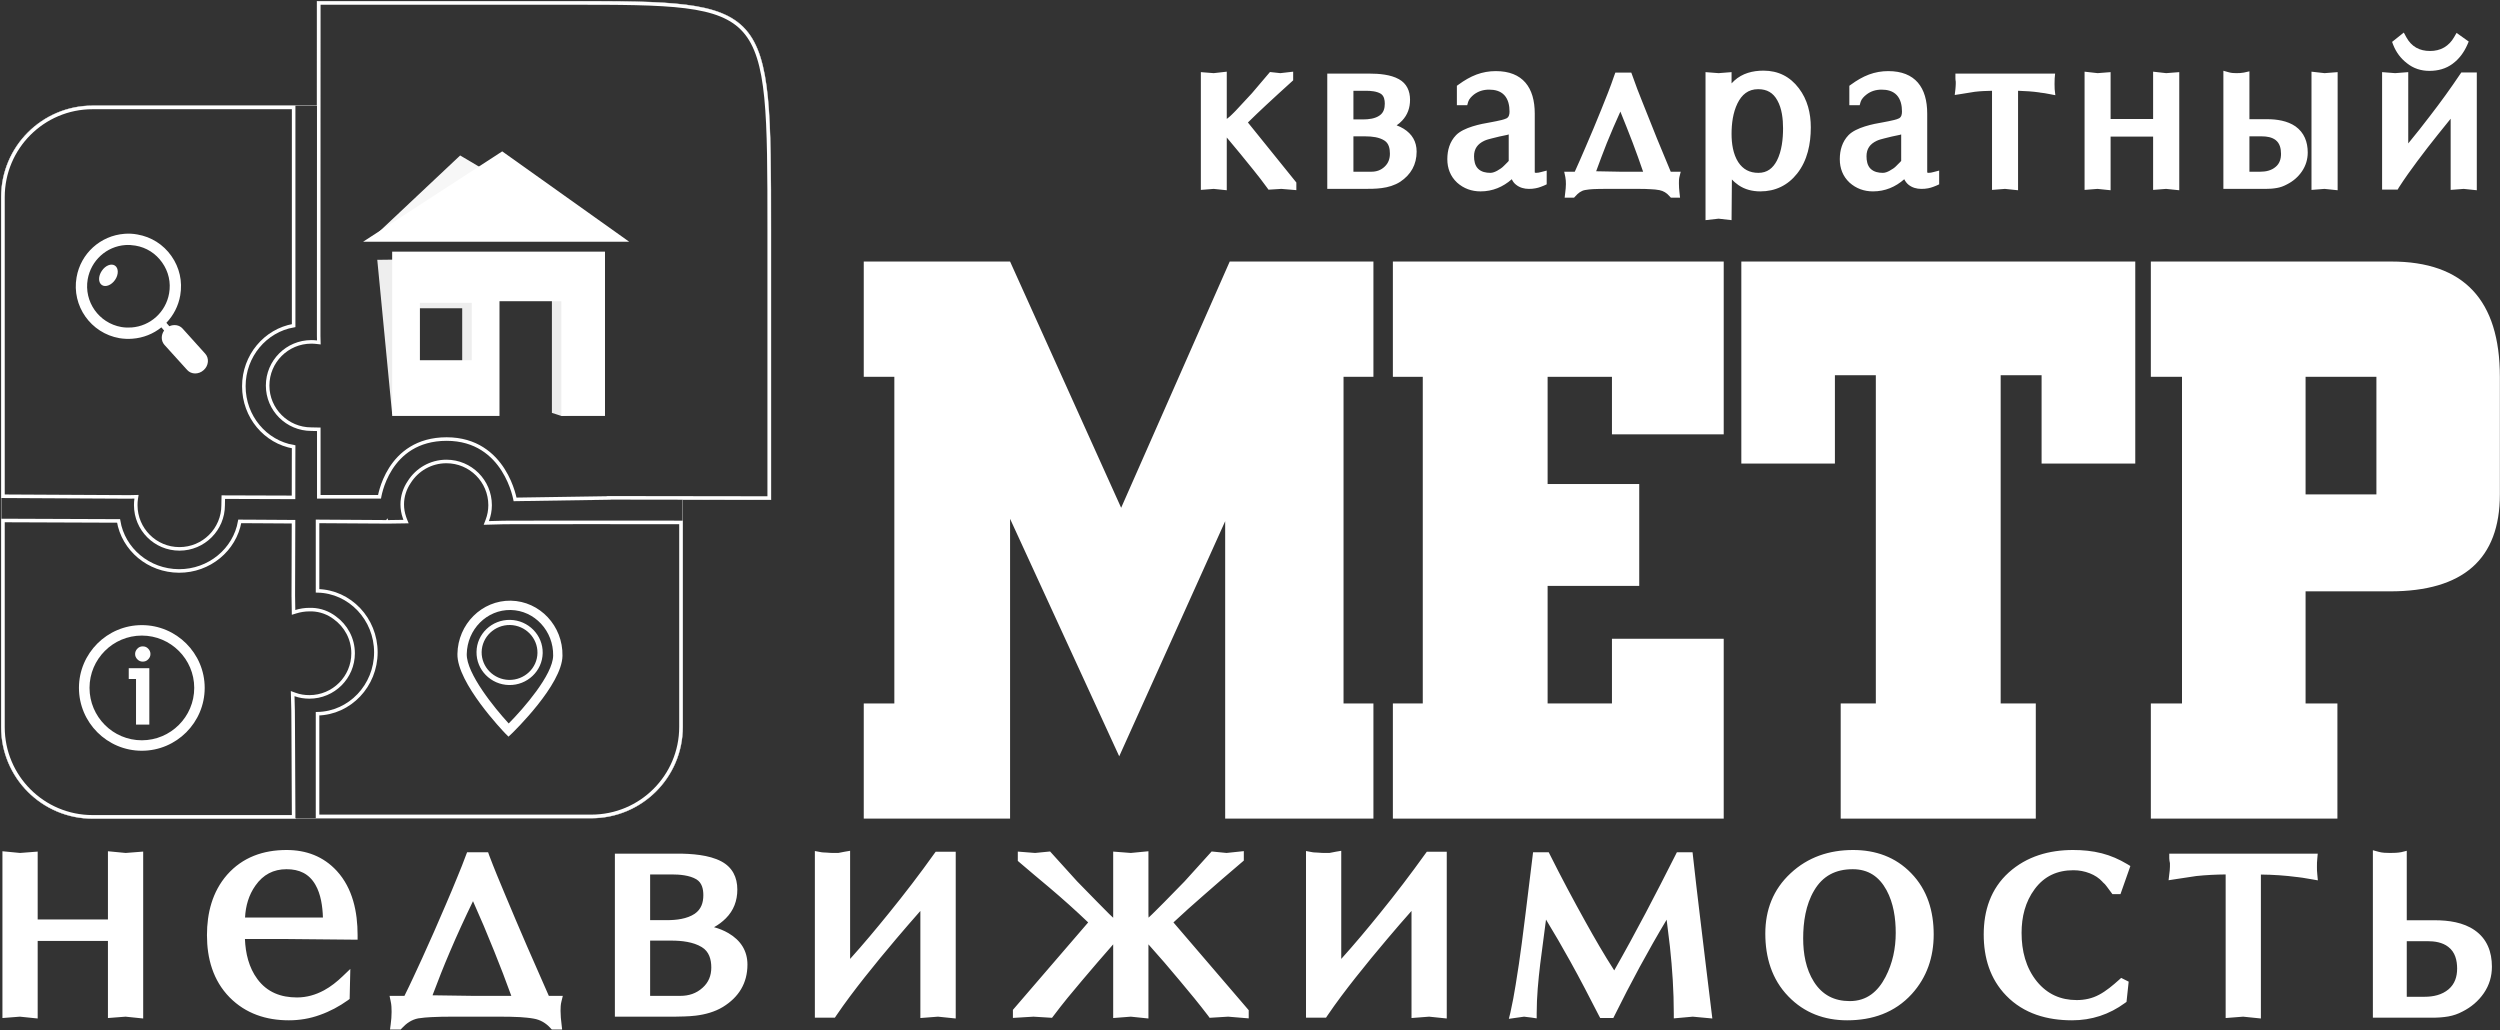 <?xml version="1.0" encoding="UTF-8"?> <svg xmlns="http://www.w3.org/2000/svg" width="2111" height="870" viewBox="0 0 2111 870" fill="none"><rect x="0" y="0" width="2111" height="870" fill="#333333" stroke="none"/> <path d="M1159.72 691.242H1034.54V440.105L945.068 638.634L852.908 438.089V691.242H729.355V593.994H755.18V318.185H729.355V220.841H852.908L946.7 428.777L1038.38 220.841H1159.72V318.185H1134.48V593.994H1159.72V691.242Z" fill="white"></path> <path d="M1455.5 691.242H1176.14V593.994H1201.39V318.185H1176.14V220.841H1455.5V366.761H1361.13V318.185H1306.8V408.713H1384.17V494.73H1306.8V593.994H1361.13V539.37H1455.5V691.242Z" fill="white"></path> <path d="M1803.02 391.433H1723.92V316.841H1689.36V593.994H1719.02V691.242H1554.28V593.994H1583.95V316.841H1549.39V391.433H1470.38V220.841H1803.02V391.433Z" fill="white"></path> <path d="M2110.89 417.449C2110.89 472.073 2079.98 499.338 2018.16 499.338H1946.83V593.994H1973.71V691.242H1816.17V593.994H1842.48V318.185H1816.17V220.841H2019.21C2080.36 220.841 2110.89 253.289 2110.89 318.185V417.449ZM2006.64 417.449V318.185H1946.83V417.449H2006.64Z" fill="white"></path> <path fill-rule="evenodd" clip-rule="evenodd" d="M1035.88 100.36C1036.27 100.168 1036.56 99.88 1036.75 99.784V99.688H1036.84C1038 98.824 1039.24 97.672 1040.3 96.616C1042.22 94.792 1044.14 92.776 1045.96 90.76L1057.1 78.76L1072.36 60.808L1081.1 61.768L1091.95 60.52V67.816L1090.7 68.968C1083.5 75.496 1076.3 82.024 1069.2 88.648C1064.01 93.544 1058.73 98.44 1053.74 103.432L1094.64 154.12V160.552L1081.96 159.496L1071.12 160.168L1069.87 158.44C1066.22 153.352 1062.38 148.456 1058.44 143.56C1051.05 134.248 1043.47 125.224 1035.88 116.104C1035.88 116.584 1035.88 116.968 1035.88 117.256V160.648L1024.84 159.496L1014 160.36V60.904L1024.84 61.768L1035.88 60.52V98.44C1035.88 99.016 1035.88 99.688 1035.88 100.36ZM1179.31 105.832C1181.42 106.6 1183.34 107.56 1185.26 108.712C1192.36 113.128 1196.2 119.56 1196.2 128.008C1196.2 138.952 1191.4 147.496 1182.28 153.544C1177.58 156.52 1172.11 158.152 1166.64 158.824C1161.74 159.496 1156.17 159.496 1151.18 159.496H1120.75V62.152H1156.46C1164.33 62.152 1174.22 62.92 1181.23 66.856C1187.85 70.504 1190.64 76.84 1190.64 84.232C1190.64 90.952 1188.62 96.904 1184.01 101.8C1182.57 103.336 1181.04 104.68 1179.31 105.832ZM1142.83 76.648V100.84H1150.89C1155.6 100.84 1161.16 100.264 1165.1 97.384C1168.36 95.08 1169.32 91.432 1169.32 87.496C1169.32 84.52 1168.75 81.064 1166.06 79.24C1162.6 77.032 1157.32 76.648 1153.39 76.648H1142.83ZM1142.83 115.144V145H1158C1162.41 145 1166.16 143.656 1169.23 140.68C1172.4 137.704 1173.64 133.96 1173.64 129.736C1173.64 125.512 1172.78 121.096 1169.04 118.696C1164.62 115.816 1158.38 115.144 1153.2 115.144H1142.83ZM1295.95 145.384C1295.95 145.576 1296.04 145.672 1296.04 145.768C1296.24 145.864 1296.81 145.96 1297 145.96C1298.44 145.96 1299.88 145.672 1301.23 145.288L1306.03 144.04V155.656L1303.72 156.712C1302.86 157.096 1301.9 157.384 1301.04 157.768C1299.6 158.344 1298.06 158.728 1296.52 159.016C1294.7 159.4 1292.78 159.496 1290.96 159.496C1287.02 159.496 1283.18 158.44 1280.11 155.944C1278.48 154.696 1277.32 153.064 1276.56 151.336C1269.16 157.864 1260.33 161.608 1250.16 161.608C1242.67 161.608 1235.95 159.208 1230.38 154.216C1224.72 148.936 1222.12 142.12 1222.12 134.44C1222.12 126.856 1224.14 119.656 1229.52 114.088C1235.95 107.56 1250.06 104.68 1258.8 103.24C1261.87 102.664 1264.94 102.088 1268.01 101.32C1269.16 101.032 1271.18 100.456 1272.24 99.88C1274.25 98.728 1274.64 96.328 1274.64 94.216C1274.64 89.224 1273.68 84.04 1270.22 80.296C1266.86 76.744 1262.16 75.688 1257.45 75.688C1252.65 75.688 1248.43 76.936 1244.59 79.816C1242.57 81.448 1240.46 83.56 1239.69 86.056L1238.92 88.84H1230.19V72.424L1231.82 71.272C1236.43 67.912 1241.42 64.936 1246.8 62.92C1251.98 61 1257.45 60.04 1263.02 60.04C1285.87 60.04 1295.95 73.96 1295.95 95.944V140.2C1295.95 141.928 1295.95 143.656 1295.95 145.384ZM1273.96 135.88V113.512L1272.33 113.992H1272.24C1268.01 114.856 1263.79 115.72 1259.66 116.872C1257.64 117.352 1255.15 118.024 1253.32 118.888C1247.66 121.576 1244.68 125.608 1244.68 131.944C1244.68 135.592 1245.36 139.816 1248.14 142.504C1250.83 145.192 1254.76 145.96 1258.51 145.96C1260.43 145.96 1262.54 145.096 1264.27 144.136C1266.38 142.984 1268.4 141.64 1270.12 139.816L1270.22 139.72C1271.18 138.856 1272.14 137.896 1273 136.936C1273.2 136.648 1273.68 136.264 1273.96 135.88ZM1410.77 145H1419.21L1418.06 149.608C1417.68 151.24 1417.68 153.256 1417.68 154.888C1417.68 157.48 1417.87 160.072 1418.16 162.664L1418.64 166.888H1410.86L1409.71 165.64C1407.41 162.952 1404.62 161.224 1401.26 160.552C1398.86 160.072 1396.37 159.88 1394.06 159.784C1390.51 159.496 1386.96 159.496 1383.41 159.496H1356.43C1352.78 159.496 1349.04 159.496 1345.39 159.688C1343.08 159.88 1340.68 159.976 1338.48 160.456C1335.12 161.032 1332.52 163.144 1330.32 165.64L1329.16 166.888H1321.2L1321.68 162.664C1321.96 160.264 1322.25 157.864 1322.25 155.464C1322.25 153.544 1322.16 151.432 1321.77 149.512L1320.81 145H1329.74C1332.91 137.992 1335.98 130.984 1338.96 123.976C1343.47 113.608 1347.79 103.24 1352.01 92.776C1355.85 83.272 1359.79 73.576 1363.05 63.88L1364.01 61.288H1366.7C1368.05 61.288 1369.49 61.288 1370.83 61.288C1371.5 61.288 1372.27 61.288 1372.94 61.288C1373.61 61.288 1374.19 61.288 1374.77 61.288H1377.45L1378.41 63.88C1381.01 71.464 1383.98 79.048 1386.96 86.44C1390.99 96.616 1395.02 106.792 1399.15 116.968C1402.99 126.28 1406.93 135.592 1410.77 145ZM1387.44 145C1384.65 136.744 1381.68 128.584 1378.61 120.424C1375.25 111.688 1371.79 102.952 1368.24 94.216C1364.2 103.144 1360.36 111.976 1356.72 121C1353.64 128.776 1350.67 136.744 1347.79 144.616L1368.14 145H1387.44ZM1451.18 184.648L1440.14 185.897V60.904L1451.18 61.768L1462.13 60.904V70.408C1462.89 69.544 1463.66 68.776 1464.43 68.104C1471.25 61.864 1479.98 59.656 1489.1 59.656C1501.49 59.656 1511.47 64.648 1518.96 74.536C1526.25 84.136 1529.04 95.56 1529.04 107.56C1529.04 121.384 1526.25 135.496 1517.52 146.536C1509.65 156.52 1499.09 161.608 1486.41 161.608C1479.79 161.608 1473.45 160.072 1467.98 156.328C1465.97 154.888 1464.05 153.352 1462.41 151.528L1462.13 185.897L1451.18 184.648ZM1484.78 145.96C1492.27 145.96 1497.07 142.024 1500.43 135.592C1504.56 127.528 1505.61 117.256 1505.61 108.328C1505.61 100.552 1504.65 91.624 1500.81 84.808C1497.26 78.28 1491.98 75.304 1484.59 75.304C1476.14 75.304 1470.77 79.912 1467.12 87.304C1463.28 95.176 1462.13 104.392 1462.13 113.128C1462.13 121.096 1463.37 130.12 1467.79 136.936C1471.82 143.08 1477.49 145.96 1484.78 145.96ZM1627.34 145.384C1627.34 145.576 1627.44 145.672 1627.44 145.768C1627.73 145.864 1628.21 145.96 1628.4 145.96C1629.84 145.96 1631.28 145.672 1632.62 145.288L1637.42 144.04V155.656L1635.12 156.712C1634.25 157.096 1633.29 157.384 1632.43 157.768C1630.99 158.344 1629.45 158.728 1628.01 159.016C1626.09 159.4 1624.27 159.496 1622.35 159.496C1618.41 159.496 1614.57 158.44 1611.5 155.944C1609.97 154.696 1608.81 153.064 1607.95 151.336C1600.56 157.864 1591.73 161.608 1581.55 161.608C1574.06 161.608 1567.34 159.208 1561.77 154.216C1556.11 148.936 1553.52 142.12 1553.52 134.44C1553.52 126.856 1555.53 119.656 1560.91 114.088C1567.34 107.56 1581.45 104.68 1590.19 103.24C1593.26 102.664 1596.33 102.088 1599.41 101.32C1600.65 101.032 1602.57 100.456 1603.63 99.88C1605.65 98.728 1606.03 96.328 1606.03 94.216C1606.03 89.224 1605.07 84.04 1601.61 80.296C1598.25 76.744 1593.55 75.688 1588.85 75.688C1584.05 75.688 1579.82 76.936 1576.08 79.816C1573.97 81.448 1571.85 83.56 1571.09 86.056L1570.32 88.84H1561.58V72.424L1563.21 71.272C1567.82 67.912 1572.81 64.936 1578.19 62.92C1583.37 61 1588.85 60.04 1594.41 60.04C1617.26 60.04 1627.34 73.96 1627.34 95.944V140.2C1627.34 141.928 1627.34 143.656 1627.34 145.384ZM1605.36 113.512L1603.73 113.992H1603.63C1599.41 114.856 1595.18 115.72 1591.05 116.872C1589.13 117.352 1586.54 118.024 1584.72 118.888C1579.05 121.576 1576.08 125.608 1576.08 131.944C1576.08 135.592 1576.75 139.816 1579.53 142.504C1582.32 145.192 1586.16 145.96 1589.9 145.96C1591.92 145.96 1593.93 145.096 1595.66 144.136C1597.77 142.984 1599.89 141.64 1601.52 139.816H1601.61V139.72C1602.57 138.76 1603.53 137.896 1604.4 136.936C1604.69 136.648 1605.07 136.264 1605.36 135.88V113.512ZM1693.01 159.496L1682.06 160.36V76.648C1677.17 76.744 1672.27 76.936 1667.47 77.512C1663.53 78.184 1659.5 78.856 1655.57 79.432L1650.57 80.2L1651.15 75.304C1651.25 73.864 1651.44 72.328 1651.44 70.888C1651.44 70.312 1651.44 69.64 1651.44 68.968C1651.25 68.008 1651.15 66.952 1651.15 65.992V62.152H1735.34L1734.96 66.28C1734.86 67.816 1734.86 69.352 1734.86 70.888C1734.86 72.328 1734.86 73.864 1734.96 75.304L1735.53 80.392L1730.54 79.432C1727.95 78.952 1725.17 78.376 1722.57 78.184H1722.48L1722.38 78.088C1716.33 77.224 1710.19 76.84 1704.05 76.648V160.648L1693.01 159.496ZM1818.09 100.456V60.52L1829.13 61.768L1840.17 60.904V160.648L1829.04 159.496L1818.09 160.36V115.336H1782.19V160.648L1771.15 159.496L1760.21 160.36V60.52L1771.25 61.768L1782.19 60.904V100.456C1784.59 100.456 1786.89 100.456 1789.2 100.456C1792.85 100.456 1796.49 100.456 1800.14 100.456C1803.79 100.456 1807.44 100.456 1811.18 100.456C1813.49 100.456 1815.79 100.456 1818.09 100.456ZM1899.41 100.648H1914.48C1922.54 100.648 1931.47 101.992 1938.29 106.696C1945.68 111.976 1948.65 119.848 1948.65 128.776C1948.65 134.536 1947.02 139.912 1943.76 144.712C1940.49 149.512 1936.17 153.16 1930.99 155.752C1928.3 157.192 1925.52 158.248 1922.54 158.728C1919.37 159.304 1916.21 159.496 1913.04 159.496H1877.42V59.752L1882.22 61.096C1884.14 61.672 1886.64 61.768 1888.56 61.768C1890.48 61.768 1892.88 61.672 1894.7 61.288L1899.41 60.232V100.648ZM1899.41 145C1900.56 145 1901.71 145 1902.86 145C1904.78 145 1906.61 145 1908.53 145C1913.23 145 1917.93 144.04 1921.58 140.872C1924.94 138.088 1926.09 134.152 1926.09 129.928C1926.09 125.512 1925.13 121 1921.49 118.216C1918.32 115.816 1914 115.144 1910.16 115.144H1899.41V145ZM1962.77 159.496L1951.82 160.36V60.52L1962.86 61.768L1973.9 60.904V160.648L1962.77 159.496ZM2080.37 159.496L2069.33 160.36V100.264C2065.68 104.68 2062.13 109.096 2058.57 113.608C2052.62 121 2046.86 128.488 2041.2 136.072C2035.82 143.272 2030.54 150.664 2025.65 158.248L2024.59 160.072H2011.44V60.904L2022.48 61.768L2033.52 60.904V121.096C2039.85 113.416 2046.09 105.544 2052.14 97.576C2060.88 86.248 2069.23 74.728 2077.2 62.824L2078.35 61.192H2091.41V160.648L2080.37 159.496ZM2083.34 37.96C2080.56 44.2 2076.62 49.672 2071.05 53.8C2065.29 58.12 2058.57 59.848 2051.37 59.848C2044.37 59.848 2037.93 57.832 2032.46 53.416C2027.18 49.384 2023.34 44.2 2020.85 37.96L2019.89 35.368L2029.77 27.496L2031.89 31.432C2036.3 39.4 2042.93 43.048 2051.95 43.048C2056.17 43.048 2060.21 42.184 2063.85 40.072C2067.41 37.96 2070.19 34.984 2072.21 31.432L2074.32 27.784L2084.59 35.08L2083.34 37.96Z" fill="white"></path> <path fill-rule="evenodd" clip-rule="evenodd" d="M91.143 776.394V718.794L106.119 720.234L120.903 719.082V860.011L106.023 858.475L91.143 859.627V794.538H31.815V860.011L16.839 858.475L2.055 859.627V718.794L16.935 720.234L31.815 719.082V776.394C36.039 776.394 40.359 776.394 44.583 776.394C50.247 776.394 55.815 776.394 61.479 776.394C67.143 776.394 72.711 776.394 78.375 776.394C82.599 776.394 86.919 776.394 91.143 776.394ZM206.823 792.906C207.303 804.907 210.087 817.003 217.383 826.795C225.639 837.931 237.255 842.251 250.791 842.251C258.951 842.251 266.535 840.043 273.639 836.203C279.303 833.131 284.487 829.003 289.191 824.491L295.815 818.155L295.239 843.499L293.703 844.651C286.407 849.835 278.535 854.059 270.087 857.035C261.639 860.107 252.903 861.547 243.879 861.547C224.775 861.547 207.399 855.883 193.863 842.155C179.847 827.851 174.759 809.227 174.759 789.642C174.759 771.018 179.271 752.97 191.751 738.666C204.903 723.786 222.375 717.738 241.959 717.738C258.567 717.738 273.063 723.114 284.391 735.402C297.927 750.186 301.959 770.154 301.959 789.642V793.482L241.959 792.906H206.823ZM272.679 774.762C272.391 765.45 270.951 755.082 266.343 747.114C260.967 737.706 252.615 733.962 241.959 733.962C230.823 733.962 222.183 738.57 215.751 747.69C209.991 755.754 207.399 765.066 206.919 774.762H272.679ZM341.512 840.907C346.696 830.539 351.496 819.883 356.392 809.323C363.208 794.346 369.928 779.178 376.36 764.01C379.816 755.946 383.272 747.882 386.536 739.722C388.936 733.866 391.336 728.01 393.448 722.154L394.408 719.658H397C399.112 719.658 401.32 719.658 403.432 719.658C404.488 719.658 405.64 719.658 406.696 719.658C407.656 719.658 408.52 719.658 409.48 719.658H412.168L413.032 722.154C417.16 733.098 421.768 744.138 426.28 754.89C432.52 769.674 438.664 784.458 445.096 799.146C451.144 813.067 457.288 826.987 463.432 840.907H475.24L474.088 845.611C473.416 848.107 473.32 851.083 473.32 853.579C473.32 857.419 473.704 861.259 474.184 865.003L474.664 869.323H465.928L464.776 868.075C460.936 863.851 456.232 861.067 450.568 860.107C446.92 859.435 442.984 859.147 439.24 858.859C433.768 858.571 428.296 858.475 422.728 858.475H381.256C375.592 858.475 369.832 858.571 364.168 858.859C360.52 859.051 356.776 859.339 353.128 859.915C347.656 860.971 343.24 864.043 339.496 868.075L338.344 869.323H329.32L329.896 865.003C330.376 861.451 330.664 857.899 330.664 854.443C330.664 851.467 330.568 848.395 329.896 845.515L328.936 840.907H341.512ZM431.752 840.907C427.144 828.235 422.344 815.563 417.256 803.083C411.592 788.874 405.64 774.858 399.4 760.938C392.584 775.05 385.96 789.354 379.816 803.851C374.632 815.947 369.832 828.139 365.224 840.427L399.304 840.907H431.752ZM602.92 782.922C607.144 784.074 611.272 785.706 615.208 788.01C625.288 793.962 631.144 802.699 631.144 814.507C631.144 830.251 623.752 842.059 610.504 850.219C603.592 854.443 595.432 856.651 587.464 857.611C584.296 857.995 581.032 858.187 577.864 858.283C573.256 858.475 568.648 858.475 564.04 858.475H519.208V720.81H572.008C583.624 720.81 598.6 721.77 609.064 727.338C618.472 732.33 622.6 740.778 622.6 751.146C622.6 760.554 619.528 768.81 612.904 775.434C609.928 778.41 606.568 780.906 602.92 782.922ZM548.968 738.378V776.97H563.464C571.048 776.97 580.168 775.914 586.6 771.594C592.072 767.85 593.896 762.282 593.896 755.85C593.896 750.666 592.744 745.386 588.04 742.506C582.28 739.05 573.832 738.378 567.304 738.378H548.968ZM548.968 794.25V840.907H574.504C581.608 840.907 587.944 838.891 593.224 834.091C598.312 829.579 600.616 823.819 600.616 817.003C600.616 810.091 598.792 803.467 592.552 799.722C585.352 795.306 575.368 794.25 567.016 794.25H548.968ZM792.041 858.475L777.161 859.627V769.194C770.345 776.97 763.529 784.746 756.809 792.714C747.689 803.467 738.761 814.315 730.025 825.355C721.769 835.819 713.609 846.571 706.12 857.611L704.968 859.339H688.072V718.602L692.68 719.466C694.312 719.85 696.52 719.85 698.248 719.946C699.784 720.042 701.416 720.234 703.048 720.234C704.68 720.234 706.216 720.234 707.849 720.234C709.673 719.946 711.497 719.562 713.321 719.178L717.833 718.41V809.707C729.065 797.226 739.817 784.362 750.377 771.306C763.721 754.89 776.681 737.994 788.969 720.714L790.121 719.178H807.017V860.011L792.041 858.475ZM969.833 774.858C971.945 772.938 973.961 770.922 975.977 768.906C978.377 766.506 980.777 764.106 983.177 761.706L1000.27 744.234L1023.11 718.986L1035.69 720.234L1050.28 718.698V726.666L1048.94 727.818C1037.8 737.226 1026.76 746.826 1015.82 756.426C1007.37 763.818 999.017 771.21 990.857 778.89L1054.41 853.003V859.915L1037.03 858.475L1021.39 859.435L1020.23 857.803C1012.55 847.723 1004.49 837.931 996.329 828.235C987.689 817.771 978.761 807.499 969.737 797.418C969.737 797.898 969.737 798.474 969.737 799.05V860.011L954.857 858.475L939.977 859.627V797.418C931.145 807.499 922.409 817.579 913.769 827.851C905.513 837.547 897.257 847.531 889.577 857.803L888.329 859.435L872.681 858.475L855.305 859.531V852.715L918.857 778.89C908.201 768.714 897.257 758.922 886.025 749.418C877.577 742.314 869.129 735.306 860.777 728.106L859.433 726.954V719.082L874.025 720.234L886.697 718.986L909.545 744.234L926.633 761.706C929.897 765.066 933.257 768.33 936.521 771.69C937.193 772.362 938.633 773.706 939.977 774.954C939.977 773.802 939.977 772.746 939.977 771.69V719.082L954.857 720.234L969.737 718.794V771.69C969.737 772.746 969.737 773.802 969.833 774.858ZM1206.76 858.475L1191.88 859.627V769.194C1185.07 776.97 1178.15 784.746 1171.53 792.714C1162.41 803.467 1153.48 814.315 1144.75 825.355C1136.49 835.819 1128.33 846.571 1120.84 857.611L1119.69 859.339H1102.79V718.602L1107.4 719.466C1108.94 719.85 1111.24 719.85 1112.87 719.946C1114.51 720.042 1116.14 720.234 1117.67 720.234C1119.31 720.234 1120.94 720.234 1122.57 720.234C1124.39 719.946 1126.22 719.562 1128.04 719.178L1132.55 718.41V809.707C1143.79 797.226 1154.54 784.362 1165.1 771.306C1178.44 754.89 1191.31 737.994 1203.69 720.714L1204.84 719.178H1221.64V860.011L1206.76 858.475ZM1407.31 776.586C1391.56 802.891 1376.97 829.963 1363.34 857.515L1362.28 859.627H1351.24L1350.09 857.515C1342.22 842.155 1334.25 826.699 1325.8 811.531C1319.27 799.722 1312.46 788.01 1305.45 776.49C1303.82 788.97 1302.19 801.547 1300.55 814.027C1298.92 827.755 1297.58 841.771 1297.58 855.499V859.915L1293.16 859.243C1291.15 858.955 1289.03 858.667 1286.92 858.475L1274.06 860.299L1275.4 854.923C1277.13 847.243 1278.57 839.371 1279.82 831.595C1281.74 819.979 1283.47 808.171 1285 796.458C1286.06 788.202 1287.11 779.85 1288.17 771.498C1290.09 755.37 1292.11 739.242 1294.12 723.018L1294.51 719.658H1307.75L1308.81 721.77C1318.41 740.97 1328.49 759.882 1338.86 778.506C1346.54 792.33 1354.51 806.155 1363.05 819.403C1381.29 787.434 1398.28 754.698 1414.89 721.77L1415.95 719.658H1429.19L1429.58 723.114C1431.4 739.626 1433.32 756.234 1435.34 772.842C1437.16 787.722 1438.89 802.603 1440.71 817.483C1442.25 830.059 1443.79 842.731 1445.32 855.307L1445.9 860.011L1429.39 858.475L1413.35 859.915V855.787C1413.35 836.971 1412.11 818.059 1410.09 799.338C1409.23 791.754 1408.27 784.17 1407.31 776.586ZM1564.75 717.738C1583.66 717.738 1600.55 723.594 1613.8 737.322C1627.63 751.53 1632.81 769.674 1632.81 789.066C1632.81 808.075 1627.15 825.163 1614.38 839.275C1599.98 855.115 1580.97 861.547 1559.75 861.547C1540.55 861.547 1523.56 855.307 1510.12 841.387C1496.01 826.891 1490.63 808.171 1490.63 788.298C1490.63 768.33 1497.26 751.05 1511.95 737.418C1526.63 723.69 1544.68 717.738 1564.75 717.738ZM1522.6 792.426C1522.6 805.099 1524.81 818.251 1531.72 829.099C1538.83 840.235 1548.91 845.323 1561.96 845.323C1576.27 845.323 1585.67 837.355 1592.11 824.971C1598.15 813.355 1600.75 800.779 1600.75 787.722C1600.75 775.434 1598.92 762.57 1592.97 751.626C1586.73 740.202 1577.61 733.962 1564.46 733.962C1550.06 733.962 1539.11 739.53 1531.82 752.01C1524.71 764.01 1522.6 778.698 1522.6 792.426ZM1790.54 754.986H1783.72L1782.57 753.45C1781.42 751.818 1780.17 750.186 1779.02 748.65C1778.06 747.306 1776.91 745.962 1775.66 745.002L1775.47 744.81L1775.37 744.618C1772.4 741.354 1768.75 739.05 1764.62 737.418C1760.2 735.69 1755.6 734.826 1750.8 734.826C1737.26 734.826 1726.32 739.722 1718.16 750.666C1710.09 761.514 1707.02 774.282 1707.02 787.722C1707.02 802.699 1710.48 817.099 1720.08 828.907C1728.81 839.467 1739.95 844.459 1753.58 844.459C1760.2 844.459 1766.64 843.115 1772.49 839.947C1778.35 836.875 1784.3 831.883 1789.2 827.467L1791.12 825.739L1797.45 828.907L1795.63 845.995L1794.28 846.955C1781.04 856.651 1766.16 861.547 1749.64 861.547C1728.81 861.547 1708.94 856.075 1694.06 840.715C1680.33 826.603 1675.05 808.555 1675.05 789.066C1675.05 768.906 1681 750.474 1696.17 736.746C1711.44 723.018 1730.35 717.738 1750.51 717.738C1758.67 717.738 1766.83 718.506 1774.7 720.522C1782.28 722.442 1789.48 725.61 1796.2 729.642L1798.89 731.274L1790.54 754.986ZM1832.3 728.874C1832.01 727.53 1831.72 725.994 1831.72 724.65V720.81H1957.1L1956.72 725.034C1956.43 727.242 1956.43 729.546 1956.43 731.85C1956.43 733.962 1956.43 736.17 1956.72 738.282L1957.2 743.37L1952.2 742.506C1949.61 742.026 1946.92 741.642 1944.24 741.162C1942.8 740.97 1941.26 740.778 1939.82 740.586H1939.72H1939.63C1929.55 739.242 1919.28 738.57 1909.1 738.474V860.011L1894.12 858.475L1879.34 859.627V738.378C1871.08 738.474 1862.73 738.858 1854.57 739.722C1848.43 740.682 1842.28 741.546 1836.14 742.506L1831.15 743.274L1831.72 738.282C1832.01 736.266 1832.3 733.866 1832.3 731.85C1832.3 730.89 1832.3 729.834 1832.3 728.874ZM2032.27 777.066H2055.98C2067.5 777.066 2080.08 778.794 2089.68 785.514C2100.14 792.81 2104.17 803.851 2104.17 816.235C2104.17 824.395 2101.96 831.883 2097.36 838.603C2092.75 845.323 2086.6 850.507 2079.31 854.155C2075.56 856.171 2071.63 857.515 2067.4 858.283C2062.99 859.051 2058.38 859.339 2053.96 859.339H2003.66V717.93L2008.56 719.274C2011.44 720.138 2015.18 720.234 2018.25 720.234C2021.23 720.234 2024.68 720.138 2027.66 719.562L2032.27 718.41V777.066ZM2032.27 841.675C2034.57 841.675 2036.88 841.675 2039.08 841.675C2041.87 841.675 2044.65 841.675 2047.34 841.675C2054.64 841.675 2061.93 840.139 2067.6 835.339C2072.88 830.827 2074.8 824.683 2074.8 817.867C2074.8 810.955 2073.16 803.947 2067.31 799.53C2062.41 795.69 2055.79 794.73 2049.74 794.73H2032.27V841.675Z" fill="white"></path> <path d="M282.715 521.65L282.73 521.662L282.746 521.673C292.073 528.415 298.157 539.301 298.157 551.657C298.157 571.947 281.647 588.462 261.257 588.462C256.993 588.462 252.946 587.813 249.196 586.441L247.125 585.683L247.181 587.888L247.469 599.216L247.487 599.912C247.488 599.961 247.488 600.013 247.489 600.068C247.496 600.633 247.504 601.466 247.513 602.535C247.53 604.673 247.55 607.745 247.571 611.479C247.613 618.946 247.661 629.058 247.709 639.636C247.736 645.602 247.763 651.717 247.789 657.588C247.849 671.282 247.904 683.655 247.939 689.742H78.184C36.389 689.742 2.5 655.853 2.5 614.058V439.499L100.125 439.872C104.064 463.816 125.441 482.02 151.139 482.117C176.743 482.214 198.304 464.111 202.439 440.267C203.088 440.27 203.972 440.274 205.065 440.279C207.573 440.291 211.185 440.309 215.6 440.333C224.089 440.379 235.549 440.448 247.848 440.538C247.802 455.701 247.755 470.986 247.721 482.605L247.677 497.149L247.665 501.242L247.662 502.322L247.661 502.599L247.661 502.669L247.661 502.687L247.661 502.691V502.693C247.661 502.693 247.661 502.693 249.161 502.697L247.661 502.693L247.661 502.707L247.661 502.721L247.853 515.105L247.884 517.103L249.794 516.515C253.407 515.403 257.29 514.757 261.257 514.757H261.261H261.266H261.27H261.275H261.279H261.284H261.288H261.293H261.297H261.302H261.306H261.311H261.315H261.32H261.324H261.329H261.333H261.338H261.342H261.347H261.351H261.356H261.36H261.365H261.369H261.374H261.378H261.383H261.387H261.392H261.396H261.401H261.405H261.41H261.414H261.419H261.423H261.428H261.432H261.437H261.441H261.446H261.45H261.455H261.459H261.464H261.468H261.473H261.477H261.482H261.486H261.491H261.495H261.5H261.504H261.509H261.513H261.518H261.522H261.527H261.531H261.536H261.54H261.545H261.549H261.554H261.558H261.563H261.567H261.572H261.576H261.581H261.585H261.59H261.594H261.599H261.603H261.608H261.612H261.617H261.621H261.626H261.63H261.635H261.639H261.644H261.648H261.653H261.657H261.662H261.666H261.671H261.675H261.68H261.684H261.689H261.693H261.698H261.702H261.707H261.711H261.716H261.72H261.725H261.729H261.734H261.738H261.743H261.747H261.752H261.756H261.761H261.765H261.77H261.774H261.779H261.783H261.788H261.792H261.797H261.801H261.806H261.81H261.815H261.819H261.824H261.828H261.833H261.837H261.842H261.846H261.851H261.855H261.86H261.864H261.869H261.873H261.878H261.882H261.887H261.891H261.896H261.9H261.905H261.909H261.914H261.918H261.923H261.927H261.932H261.936H261.941H261.945H261.95H261.954H261.959H261.963H261.968H261.972H261.977H261.981H261.986H261.99H261.995H261.999H262.004H262.008H262.013H262.017H262.022H262.026H262.031H262.035H262.04H262.044H262.049H262.053H262.058H262.062H262.067H262.071H262.076H262.08H262.085H262.089H262.094H262.098H262.103H262.107H262.112H262.116H262.121H262.125H262.13H262.134H262.139H262.143H262.148H262.152H262.157H262.161H262.166H262.17H262.175H262.179H262.184H262.188H262.193H262.197H262.202H262.206H262.211H262.215H262.22H262.224H262.229H262.233H262.238H262.242H262.247H262.251H262.256H262.26H262.265H262.269H262.274H262.278H262.283H262.287H262.292H262.296H262.301H262.305H262.31H262.314H262.319H262.323H262.328H262.332H262.337H262.341H262.346H262.35H262.355H262.359H262.364H262.368H262.373H262.377H262.382H262.386H262.391H262.395H262.4H262.404H262.409H262.413H262.418H262.422H262.427H262.431H262.436H262.44H262.445H262.449H262.454H262.458H262.463H262.467H262.472H262.476H262.481H262.485H262.49H262.494H262.499H262.503H262.508H262.512H262.517H262.521H262.526H262.53H262.535H262.539H262.544H262.548H262.553H262.557H262.562H262.566H262.571H262.575H262.58H262.584H262.589H262.593H262.598H262.602H262.607H262.611H262.616H262.62H262.625H262.629H262.634H262.638H262.643H262.647H262.652H262.656H262.661H262.665H262.67H262.674H262.679H262.683H262.688H262.692H262.697H262.701H262.706H262.71H262.715H262.719H262.724H262.728H262.733H262.737H262.742H262.746H262.751H262.755H262.76H262.764H262.769H262.773H262.778H262.782H262.787H262.791H262.796H262.8H262.805H262.809H262.814H262.818H262.823H262.827H262.832H262.836H262.841H262.845H262.85H262.854H262.859H262.863H262.868H262.872H262.877H262.881H262.886H262.89H262.895H262.899H262.904H262.908H262.913H262.917H262.922H262.926H262.931H262.935H262.94H262.944H262.949H262.953H262.958H262.962H262.967H262.971H262.976H262.98H262.985H262.989H262.994H262.998H263.003H263.007H263.012H263.016H263.021H263.025H263.03H263.034H263.039H263.043H263.048H263.052H263.057H263.061H263.066H263.07H263.075H263.079H263.084H263.088H263.093H263.097H263.102H263.106H263.111H263.115H263.12H263.124H263.129H263.133H263.138H263.142H263.147H263.151H263.156H263.16H263.165H263.169H263.174H263.178H263.183H263.187H263.192H263.196H263.201H263.205H263.21H263.214H263.219H263.223H263.228H263.232H263.237H263.241H263.246H263.25H263.255H263.259H263.264H263.268H263.273H263.277H263.282H263.286H263.291H263.295H263.3H263.304H263.309H263.313H263.318H263.322H263.327H263.331H263.336H263.34H263.345H263.349H263.354H263.358H263.363H263.367H263.372H263.376H263.381H263.385H263.39H263.394H263.399H263.403H263.408H263.412H263.417H263.421H263.426H263.43H263.435H263.439H263.444H263.448H263.453H263.457H263.462H263.466H263.471H263.475H263.48H263.484H263.489H263.493H263.498H263.502H263.507H263.511H263.516H263.52H263.525H263.529H263.531C270.693 515.039 277.299 517.519 282.715 521.65Z" stroke="white" stroke-width="3"></path> <path d="M114.994 421.235L115.274 419.463L113.48 419.502L109.084 419.597L2.5 419.029V166.409C2.5 124.613 36.389 90.725 78.184 90.725H247.949V274.953C224.106 279.078 205.901 300.449 205.901 326.153C205.901 351.853 224.1 373.225 247.943 377.261C247.941 377.861 247.937 378.66 247.934 379.639C247.925 381.993 247.913 385.387 247.901 389.545C247.878 397.52 247.855 408.31 247.853 419.977L190.029 419.789L188.556 419.785L188.525 421.258L188.525 421.258L188.525 421.261L188.525 421.271L188.524 421.309L188.521 421.453L188.51 421.975C188.501 422.411 188.489 422.999 188.477 423.612C188.453 424.826 188.428 426.167 188.428 426.569C188.428 446.957 171.916 463.47 151.528 463.47C131.141 463.47 114.628 446.957 114.628 426.569C114.628 424.699 114.722 422.958 114.994 421.235Z" stroke="white" stroke-width="3"></path> <path d="M514.157 420.484L434.923 421.69C434.862 421.387 434.788 421.035 434.7 420.638C434.379 419.194 433.867 417.153 433.1 414.713C431.566 409.838 429.004 403.345 424.884 396.846C416.62 383.81 402.057 370.733 377.129 370.733C352.084 370.733 337.8 383.254 329.843 395.776C325.88 402.013 323.487 408.24 322.084 412.909C321.381 415.246 320.925 417.199 320.643 418.578C320.572 418.922 320.513 419.231 320.463 419.501H269.188V363.977V362.508L267.72 362.477L267.719 362.477L267.716 362.477L267.706 362.477L267.668 362.476L267.521 362.473L266.996 362.462L265.391 362.429C264.232 362.406 263.005 362.381 262.888 362.381C242.498 362.381 225.988 345.866 225.988 325.577C225.988 305.189 242.501 288.677 262.888 288.677C264.458 288.677 265.935 288.769 267.513 288.954L269.232 289.157L269.188 287.426L269.092 283.702L269.188 2.5H480.617C523.258 2.5 555.096 2.503 578.942 5.505C602.78 8.506 618.306 14.47 628.593 26.125C638.914 37.818 644.206 55.508 646.862 82.592C649.516 109.65 649.517 145.76 649.517 194.057V420.555L515.659 420.365L514.157 420.363V420.484Z" stroke="white" stroke-width="3"></path> <path d="M424.016 441.221L424.916 441.197L424.917 441.195C425.095 441.193 425.3 441.191 425.531 441.188C426.526 441.178 427.988 441.17 429.857 441.162C433.594 441.146 438.947 441.134 445.425 441.125C458.379 441.107 475.823 441.101 493.805 441.101C511.787 441.101 530.306 441.107 545.409 441.113C550.582 441.115 555.355 441.117 559.568 441.119C566.435 441.122 571.815 441.124 575.022 441.125V613.77C575.022 655.563 541.136 689.358 499.337 689.358H268.133V602.683C295.418 602.119 317.381 578.968 317.381 550.793C317.381 522.619 295.418 499.468 268.133 498.904V440.271L268.406 440.272L268.763 440.275L268.941 440.276L269.119 440.277L269.297 440.278L269.475 440.279L269.654 440.28L269.832 440.281L270.01 440.282L270.188 440.284L270.366 440.285L270.544 440.286L270.722 440.287L270.9 440.288L271.078 440.289L271.256 440.29L271.433 440.291L271.611 440.293L271.967 440.295L272.144 440.296L272.322 440.297L272.5 440.298L272.677 440.299L272.855 440.3L273.032 440.301L273.387 440.304L273.564 440.305L273.741 440.306L273.919 440.307L274.096 440.308L274.273 440.309L274.45 440.31L274.627 440.312L274.804 440.313L274.981 440.314L275.157 440.315L275.334 440.316L275.511 440.317L275.864 440.319L276.217 440.322L276.569 440.324L276.745 440.325L276.921 440.326L277.097 440.327L277.273 440.328L277.449 440.329L277.625 440.33L277.8 440.332L277.976 440.333L278.151 440.334L278.327 440.335L278.677 440.337L278.852 440.338L279.027 440.339L279.202 440.34L279.377 440.342L279.552 440.343L279.727 440.344L280.076 440.346L280.424 440.348L280.598 440.349L280.772 440.35L280.946 440.351L281.12 440.353L281.294 440.354L281.467 440.355L281.641 440.356L281.814 440.357L281.987 440.358L282.16 440.359L282.333 440.36L282.506 440.361L282.852 440.363L283.196 440.366L283.369 440.367L283.541 440.368L283.713 440.369L283.885 440.37L284.056 440.371L284.228 440.372L284.399 440.373L284.571 440.374L284.742 440.375L284.913 440.376L285.084 440.378L285.254 440.379L285.425 440.38L285.596 440.381L285.766 440.382L285.936 440.383L286.106 440.384L286.276 440.385L286.446 440.386L286.615 440.387L286.785 440.388L286.954 440.389L287.292 440.391L287.629 440.394L287.798 440.395L287.966 440.396L288.134 440.397L288.302 440.398L288.47 440.399L288.637 440.4L288.805 440.401L288.972 440.402L289.139 440.403L289.306 440.404L289.473 440.405L289.639 440.406L289.806 440.407L289.972 440.408L290.138 440.409L290.304 440.41L290.635 440.413L290.965 440.415L291.13 440.416L291.295 440.417L291.459 440.418L291.623 440.419L291.787 440.42L291.951 440.421L292.115 440.422L292.279 440.423L292.442 440.424L292.605 440.425L292.768 440.426L292.931 440.427L293.093 440.428L293.255 440.429L293.418 440.43L293.579 440.431L293.902 440.433L294.064 440.434L294.225 440.435L294.385 440.436L294.546 440.437L294.706 440.438L294.867 440.439L295.186 440.441L295.346 440.442L295.505 440.443L295.664 440.444L295.823 440.445L295.981 440.446L296.139 440.447L296.298 440.448L296.455 440.449L296.613 440.45L296.77 440.451L296.927 440.452L297.084 440.453L297.397 440.455L297.554 440.456L297.709 440.457L298.02 440.459L298.176 440.46L298.331 440.461L298.485 440.462L298.64 440.463L298.794 440.464L298.948 440.465L299.101 440.466L299.255 440.467L299.408 440.468L299.561 440.469L299.865 440.471L300.018 440.472L300.169 440.473L300.321 440.474L300.472 440.475L300.774 440.477L301.074 440.478L301.374 440.48L301.523 440.481L301.672 440.482L301.821 440.483L301.969 440.484L302.117 440.485L302.265 440.486L302.413 440.487L302.56 440.488L302.707 440.489L302.854 440.49L303 440.491L303.147 440.491L303.438 440.493L303.583 440.494L303.728 440.495L303.873 440.496L304.017 440.497L304.161 440.498L304.305 440.499L304.591 440.501L304.734 440.501L304.877 440.502L305.019 440.503L305.161 440.504L305.302 440.505L305.443 440.506L305.584 440.507L305.725 440.508L305.865 440.509L306.005 440.51L306.145 440.51L306.284 440.511L306.423 440.512L306.562 440.513L306.7 440.514L306.838 440.515L307.113 440.516L307.387 440.518L307.523 440.519L307.659 440.52L307.794 440.521L307.93 440.522L308.065 440.523L308.199 440.523L308.334 440.524L308.467 440.525L308.601 440.526L308.734 440.527L308.867 440.528L309 440.528L309.132 440.529L309.264 440.53L309.395 440.531L309.526 440.532L309.787 440.533L310.047 440.535L310.176 440.536L310.305 440.537L310.434 440.537L310.562 440.538L310.69 440.539L310.817 440.54L310.944 440.541L311.071 440.541L311.197 440.542L311.323 440.543L311.448 440.544L311.574 440.545L311.698 440.545L311.823 440.546L311.947 440.547L312.071 440.548L312.317 440.549L312.439 440.55L312.561 440.551L312.683 440.552L312.804 440.552L313.046 440.554L313.285 440.555L313.405 440.556L313.524 440.557L313.642 440.558L313.76 440.558L313.878 440.559L313.995 440.56L314.112 440.561L314.229 440.561L314.345 440.562L314.46 440.563L314.576 440.564L314.691 440.564L314.919 440.566L315.146 440.567L315.371 440.569L315.483 440.569L315.594 440.57L315.705 440.571L315.816 440.571L315.926 440.572L316.036 440.573L316.145 440.573L316.254 440.574L316.362 440.575L316.47 440.576L316.685 440.577L316.792 440.578L316.898 440.578L317.004 440.579L317.109 440.58L317.214 440.58L317.318 440.581L317.526 440.582L317.732 440.583L317.834 440.584L317.936 440.585L318.037 440.585L318.138 440.586L318.238 440.587L318.338 440.587L318.438 440.588L318.537 440.589L318.635 440.589L318.733 440.59L318.831 440.59L318.928 440.591L319.121 440.592L319.312 440.593L319.406 440.594L319.501 440.595L319.594 440.595L319.688 440.596L319.873 440.597L319.965 440.598L320.056 440.598L320.147 440.599L320.237 440.599L320.327 440.6L320.417 440.6L320.594 440.602L320.769 440.603L320.856 440.603L320.943 440.604L321.029 440.604L321.114 440.605L321.199 440.605L321.284 440.606L321.451 440.607L321.616 440.608L321.698 440.609L321.78 440.609L321.86 440.61L321.941 440.61L322.021 440.611L322.1 440.611L322.179 440.612L322.257 440.612L322.335 440.613L322.412 440.613L322.489 440.614L322.565 440.614L322.64 440.614L322.716 440.615L322.79 440.615L322.864 440.616L322.938 440.616L323.011 440.617L323.155 440.618L323.227 440.618L323.297 440.619L323.368 440.619L323.437 440.619L323.507 440.62L323.575 440.62L323.643 440.621L323.711 440.621L323.778 440.622L323.844 440.622L323.91 440.622L323.976 440.623L324.04 440.623L324.105 440.624L324.168 440.624L324.232 440.625L324.356 440.625L324.418 440.626L324.478 440.626L324.539 440.626L324.599 440.627L324.716 440.628L324.832 440.628L324.889 440.629L324.945 440.629L325.001 440.629L325.056 440.63L325.165 440.63L325.271 440.631L325.323 440.631L325.375 440.632L325.426 440.632L325.476 440.632L325.575 440.633L325.624 440.633L325.672 440.634L325.767 440.634L325.813 440.634L325.859 440.635L325.948 440.635L326.036 440.636L326.12 440.636L326.162 440.637L326.203 440.637L326.283 440.637L326.322 440.638L326.36 440.638L326.435 440.638L326.472 440.639L326.508 440.639L326.578 440.639L326.645 440.64L326.678 440.64L326.71 440.64L326.742 440.64L326.773 440.641L326.833 440.641L326.89 440.641L326.918 440.641L326.945 440.642L326.971 440.642L326.997 440.642L327.047 440.642L327.071 440.642L327.094 440.643L327.116 440.643L327.138 440.643L327.16 440.643L327.18 440.643L327.219 440.643L327.238 440.643L327.256 440.644L327.273 440.644L327.29 440.644L327.321 440.644L327.35 440.644L327.376 440.644L327.399 440.644L327.41 440.645L327.42 440.645L327.429 440.645L327.438 440.645L327.453 440.645L327.459 440.645L327.465 440.645L327.471 440.645L327.475 440.645L327.482 440.645L327.486 440.645L327.487 440.645C327.487 440.645 327.488 440.645 327.497 439.145L327.488 440.645L327.503 440.645L327.519 440.645L340.671 440.453L342.852 440.421L342.042 438.396C341.869 437.965 341.692 437.435 341.496 436.847L341.492 436.836C340.295 433.335 339.653 429.755 339.653 425.897C339.653 419.019 341.854 412.493 345.539 407.059L345.553 407.037L345.567 407.015C352.12 396.586 363.745 389.669 376.937 389.669C397.325 389.669 413.837 406.181 413.837 426.569C413.837 431.087 413.008 435.416 411.442 439.468L410.631 441.567L412.88 441.509L424.016 441.221Z" stroke="white" stroke-width="3"></path> <path d="M173.322 298.697L154.122 277.385C151.338 274.313 146.826 273.737 142.986 275.465L140.49 272.585C146.442 266.345 150.666 258.377 152.202 249.353C154.218 237.641 151.626 225.929 144.714 216.137C137.898 206.441 127.722 200.009 116.009 197.993C112.457 197.321 108.713 197.129 105.161 197.417C84.809 198.953 68.105 214.025 64.649 234.185C60.425 258.281 76.649 281.321 100.841 285.545C104.393 286.121 108.041 286.313 111.689 286.025C121.001 285.353 129.45 281.897 136.266 276.425L138.57 279.113C135.882 282.857 135.882 287.849 138.858 291.209L158.058 312.425C161.514 316.265 167.754 316.361 171.978 312.521C176.202 308.777 176.778 302.537 173.322 298.697ZM102.473 276.137C83.465 272.777 70.793 254.729 74.057 235.817C76.841 219.977 89.897 208.073 105.833 206.921C108.713 206.729 111.593 206.921 114.377 207.401C123.593 208.937 131.562 214.025 136.938 221.705C142.314 229.289 144.426 238.505 142.794 247.721C140.01 263.561 126.953 275.369 111.017 276.521C108.137 276.713 105.257 276.617 102.473 276.137Z" fill="white"></path> <path d="M97.096 224.297C94.024 222.185 89.032 224.105 85.96 228.713C82.888 233.225 82.888 238.601 86.056 240.713C89.128 242.729 94.12 240.809 97.192 236.297C100.264 231.785 100.168 226.409 97.096 224.297Z" fill="white"></path> <path d="M429.355 622.026L426.571 619.242C424.939 617.514 385.77 576.618 386.25 552.234C386.634 526.986 406.891 506.825 431.371 507.209C455.851 507.689 475.435 528.522 474.955 553.77C474.571 578.25 433.963 617.61 432.235 619.338L429.355 622.026ZM431.275 515.082C411.115 514.698 394.506 531.402 394.122 552.33C393.834 568.65 417.451 597.738 429.547 610.89C442.123 598.218 466.795 569.898 467.083 553.674C467.467 532.746 451.339 515.466 431.275 515.082Z" fill="white"></path> <path d="M429.832 578.441C414.376 578.153 402.088 565.577 402.376 550.409C402.568 535.241 415.336 523.145 430.792 523.433C446.152 523.721 458.536 536.297 458.248 551.465C457.96 566.633 445.192 578.729 429.832 578.441ZM430.696 527.753C417.736 527.561 406.984 537.737 406.696 550.505C406.504 563.273 416.872 573.833 429.832 574.121C442.888 574.313 453.64 564.137 453.832 551.369C454.024 538.601 443.656 528.041 430.696 527.753Z" fill="white"></path> <path d="M119.752 633.93C90.472 633.93 66.664 610.122 66.664 580.842C66.664 551.658 90.472 527.85 119.752 527.85C149.032 527.85 172.84 551.658 172.84 580.842C172.84 610.122 149.032 633.93 119.752 633.93ZM119.752 536.682C95.368 536.682 75.592 556.554 75.592 580.842C75.592 605.226 95.368 625.098 119.752 625.098C144.136 625.098 164.008 605.226 164.008 580.842C164.008 556.554 144.136 536.682 119.752 536.682Z" fill="white"></path> <path d="M114.855 611.85V573.354H108.711V564.234H126.087V611.85H114.855ZM120.519 545.802C122.343 545.802 123.879 546.378 125.127 547.722C126.375 548.97 127.047 550.506 127.047 552.234C127.047 554.058 126.375 555.498 125.127 556.746C123.879 558.09 122.343 558.666 120.519 558.666C118.791 558.666 117.255 558.09 116.007 556.746C114.759 555.498 114.087 554.058 114.087 552.234C114.087 550.506 114.759 548.97 116.007 547.722C117.255 546.378 118.791 545.802 120.519 545.802Z" fill="white"></path> <path d="M390.282 308.777H346.602V260.297H390.282V308.777ZM318.57 219.401L331.146 349.769L413.803 348.617V252.233H466.027V348.617L473.995 351.209L502.795 348.617V217.097L318.57 219.401Z" fill="#EEEEEE"></path> <path d="M312.234 203.081L388.555 131.272L506.059 200.777L312.234 203.081Z" fill="#F7F7F7"></path> <path d="M331.145 212.488V351.209H421.769V254.344H473.993V351.209H510.857V212.488H331.145ZM398.345 304.169H354.569V255.688H398.345V304.169Z" fill="white"></path> <path d="M306.57 204.137L424.075 127.816L531.307 204.137H306.57Z" fill="white"></path> <path d="M1 614.058C1 656.682 35.56 691.242 78.184 691.242H249.449V690.858H266.633H499.337C541.961 690.858 576.522 656.394 576.522 613.77V504.521V439.625V421.961H588.138L651.018 422.057V421.961V373.097V194.056C651.018 1 651.018 1 480.617 1H267.689V89.224H249.449H177.16H78.184C35.56 89.224 1 123.784 1 166.408C1 620.682 1 304.553 1 614.058Z" stroke="white" stroke-width="0.288"></path> </svg> 